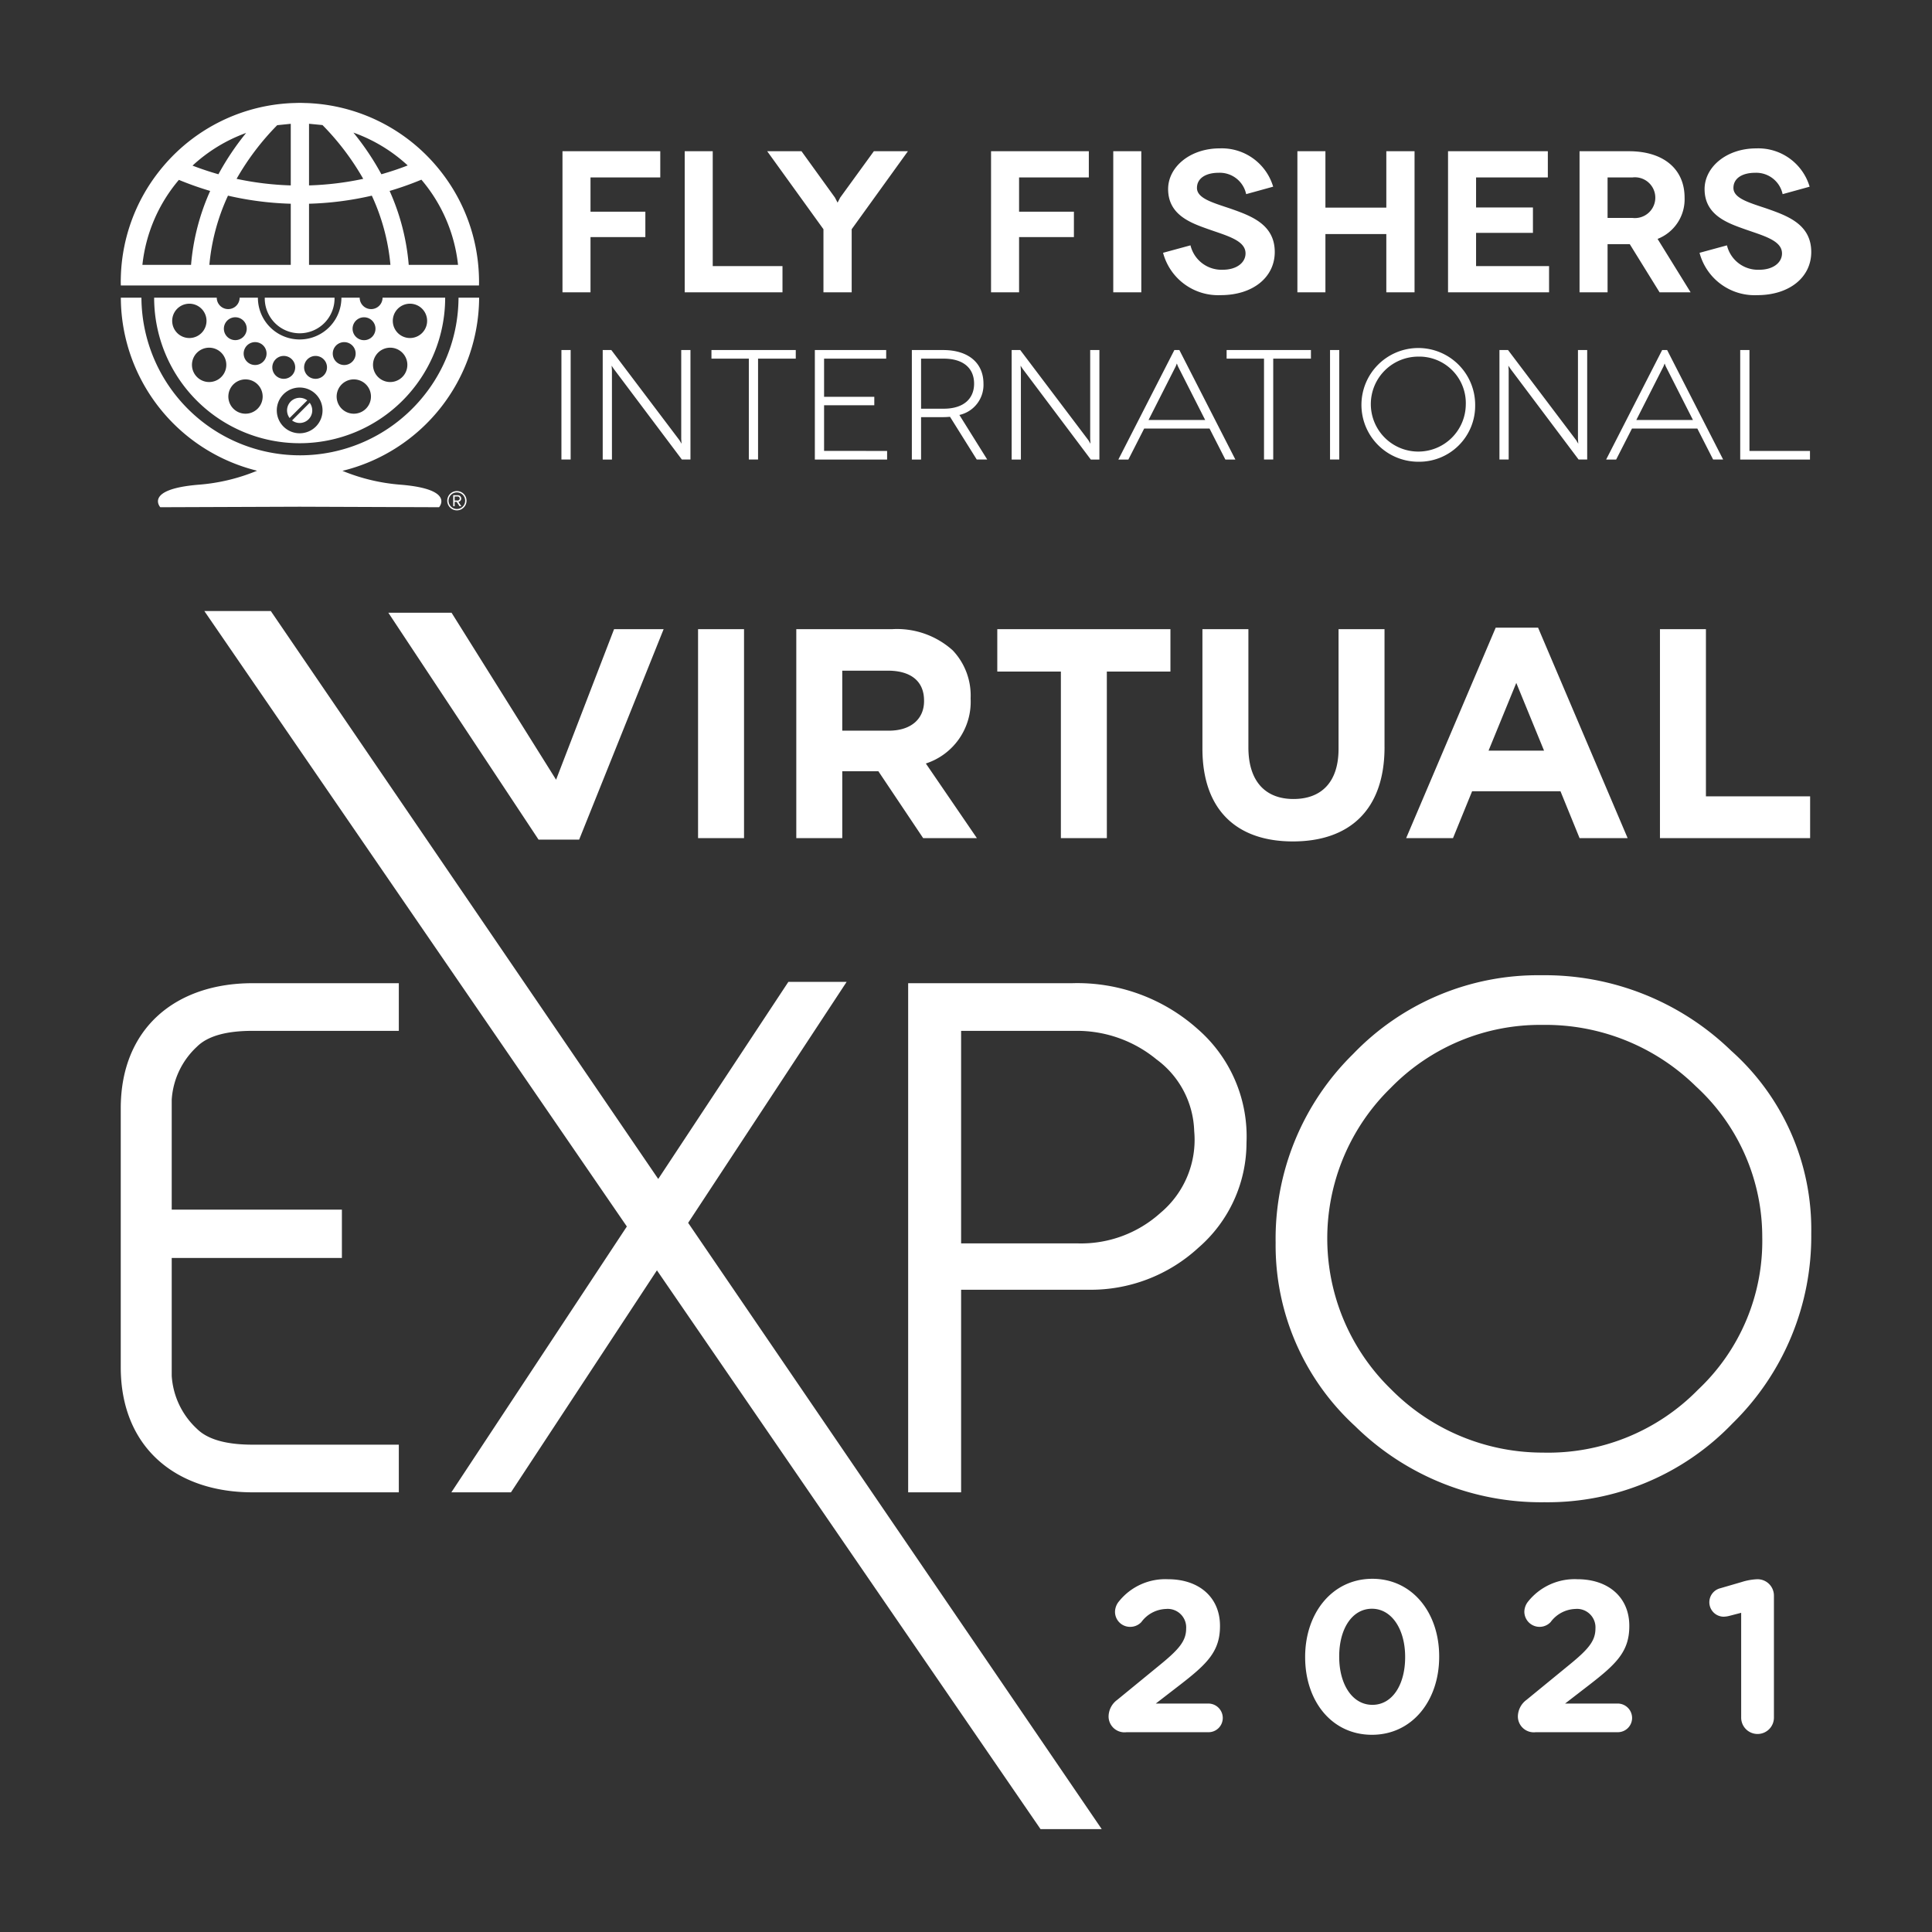 <svg id="Layer_1" data-name="Layer 1" xmlns="http://www.w3.org/2000/svg" viewBox="0 0 144 144"><rect x="0" y="0" width="144" height="144" fill="#333333" stroke="none"/><defs><style>.cls-1{fill:#fff;}</style></defs><path class="cls-1" d="M19.161,35.085a14.2,14.2,0,0,1-4.38,1.044c-4.058.339-2.834,1.677-2.834,1.677l10.388-.038,10.389.038s1.224-1.338-2.835-1.677a14.229,14.229,0,0,1-4.364-1.035,13.359,13.359,0,0,0,10.187-12.905H34.176a12.021,12.021,0,0,1-.15,1.824c-.03.191-.066.382-.106.57a11.681,11.681,0,0,1-2.352,4.942c-.048.058-.095.118-.145.176-.04.049-.083.098-.125.147-.057.068-.117.134-.176.199-.066.073-.134.146-.201.216v.001c-.068.071-.137.141-.206.21a11.817,11.817,0,0,1-20.174-8.285H9.006c0,.056,0,.113.002.169a13.281,13.281,0,0,0,1.315,5.549c.091.189.186.375.286.559A13.368,13.368,0,0,0,19.161,35.085m14.727,1.922h.228a.15.15,0,0,1,.149.153.148.148,0,0,1-.149.146h-.228Zm.228-.097H33.78v.821h.108v-.325h.149l.214.325h.135l-.219-.328a.24.24,0,0,0,.209-.243.247.247,0,0,0-.26-.25m-.062-.207a.612.612,0,0,1,.616.616.618.618,0,1,1-.616-.616m0-.101a.718.718,0,1,0,.718.718.716.716,0,0,0-.718-.718M21.586,31.156,22.902,29.841A.939.939,0,0,0,21.586,31.156m1.687-.567a.939.939,0,0,0-.191-.568L21.769,31.337a.939.939,0,0,0,1.505-.748M24.969,25.847a.853.853,0,1,1,.18,1.193.853.853,0,0,1-.18-1.193m.788,2.587a1.279,1.279,0,1,1-.508,1.737,1.28,1.28,0,0,1,.508-1.737m2.297-2.002a1.28,1.28,0,1,1,.266,1.791,1.281,1.281,0,0,1-.266-1.791m2.24-1.265a1.279,1.279,0,1,1,1.514-.989,1.279,1.279,0,0,1-1.514.989m-2.323-.507a.853.853,0,1,1-.679-.996.851.851,0,0,1,.679.996M23.919,28.136a.853.853,0,1,1,.354-1.154.854.854,0,0,1-.354,1.154m-1.584.748a1.705,1.705,0,1,1-1.705,1.705A1.706,1.706,0,0,1,22.334,28.884m-.332-1.535a.853.853,0,1,1-.884-.82.855.855,0,0,1,.884.82M19.796,26.694a.853.853,0,1,1-.44-1.123.852.852,0,0,1,.44,1.123m-1.703-1.548a.852.852,0,1,1,.091-1.203.853.853,0,0,1-.091,1.203m-1.477,1.286a1.28,1.28,0,1,1-1.79-.266,1.28,1.28,0,0,1,1.79.266m-2.239-1.265a1.279,1.279,0,1,1,.988-1.514,1.279,1.279,0,0,1-.988,1.514m2.8,3.774a1.279,1.279,0,1,1,.507,1.737,1.28,1.28,0,0,1-.507-1.737m8.27-6.752a3.112,3.112,0,1,1-6.225,0H17.861a.853.853,0,0,1-1.676.221.865.865,0,0,1-.029-.221H11.489a10.845,10.845,0,0,0,21.691,0h-4.666a.853.853,0,0,1-1.676.221.832.832,0,0,1-.029-.221Zm-.512,0H19.734a2.601,2.601,0,1,0,5.201,0m-14.321-2.449a11.708,11.708,0,0,1,2.719-6.333,23.597,23.597,0,0,0,2.332.825,16.831,16.831,0,0,0-1.425,5.508Zm4.991,0a15.574,15.574,0,0,1,1.388-5.157,23.612,23.612,0,0,0,4.679.602v4.555Zm6.067-5.921a22.422,22.422,0,0,1-4.039-.489,19.261,19.261,0,0,1,3.028-3.999l1.011-.103ZM18.345,9.908a19.989,19.989,0,0,0-2.065,3.08q-.984-.28-1.93-.644A11.782,11.782,0,0,1,18.345,9.908m4.688-.683,1.004.097a19.316,19.316,0,0,1,3.036,4.008,22.423,22.423,0,0,1-4.04.489Zm0,5.96a23.613,23.613,0,0,0,4.68-.602,15.572,15.572,0,0,1,1.387,5.157h-6.067Zm7.431,4.555a16.83,16.83,0,0,0-1.424-5.508,23.774,23.774,0,0,0,2.368-.839,11.724,11.724,0,0,1,2.731,6.347Zm-.076-7.409q-.962.374-1.962.657A19.959,19.959,0,0,0,26.342,9.884a11.767,11.767,0,0,1,4.046,2.447M9,21.022c0,.085.004.169.006.254H35.7c.002-.084.005-.168.005-.254,0-.207-.005-.413-.015-.62a13.279,13.279,0,0,0-2.759-7.524q-.385-.502-.817-.964a13.323,13.323,0,0,0-8.279-4.162c-.285-.03-.572-.054-.862-.067-.052-.003-.104-.003-.154-.004-.155-.005-.31-.012-.466-.012s-.31.006-.465.012c-.051.001-.103.001-.153.004-.29.013-.579.037-.865.067a13.318,13.318,0,0,0-8.278,4.162q-.431.463-.817.964a13.288,13.288,0,0,0-2.76,7.524C9.006,20.609,9,20.815,9,21.022m35.013.766V17.672h4.088V15.779H44.013V13.224h5.2V11.271H41.924V21.788Zm1.597,5.806-.023-.339.163.245,5.072,6.75h.641v-8.161h-.688v6.634l.023.35-.151-.256L45.564,26.09h-.641v8.161h.688Zm10.891,6.656V26.731h2.811v-.641h-6.284v.641h2.786v7.52Zm4.921-.641V30.205H65.165v-.629H61.422V26.731h4.629v-.641H60.734v8.161h5.386v-.641ZM57.182,11.271l4.193,5.814v4.703h2.104V17.086l4.192-5.814H65.132l-2.509,3.455-.195.376-.195-.376-2.494-3.455Zm-6.148,10.517H58.322V19.835H53.123V11.271H51.034ZM41.845,34.25h.688v-8.161H41.845ZM68.651,30.462V26.731h1.691c1.399,0,2.261.665,2.261,1.866,0,1.119-.781,1.865-2.261,1.865Zm0,3.789V31.091h1.645c.175,0,.35-.012.513-.024l1.992,3.183h.781l-2.075-3.322a2.293,2.293,0,0,0,1.795-2.331c0-1.551-1.131-2.507-3.007-2.507H67.964v8.161Zm7.44-6.656-.024-.339.163.245,5.072,6.75h.641v-8.161H81.256v6.634l.023.35-.151-.256-5.084-6.728h-.641v8.161h.689Zm-2.225-5.806h2.09V17.672h4.087V15.779H75.956V13.224h5.199V11.271H73.867ZM94.899,34.25V26.731h2.81v-.641h-6.284v.641h2.787v7.52Zm3.89-12.462V17.446h4.539v4.342h2.104V11.271h-2.104v4.206H98.789V11.271H96.7V21.788Zm1.032,4.301h-.688v8.161h.688Zm12.627,1.505-.024-.339.164.245,5.071,6.75h.641v-8.161h-.688v6.634l.024.35-.152-.256-5.084-6.728h-.64v8.161h.688Zm18.524-5.595c2.405,0,4.028-1.337,4.028-3.215,0-2.058-1.758-2.69-3.291-3.23-1.337-.451-2.509-.766-2.509-1.548,0-.721.661-1.127,1.623-1.127a2.007,2.007,0,0,1,2.043,1.592l2.013-.556a3.991,3.991,0,0,0-3.982-2.855c-2.223,0-3.847,1.398-3.847,3.035,0,1.834,1.533,2.465,2.794,2.915,1.488.541,2.976.871,2.976,1.878,0,.677-.647,1.218-1.698,1.218a2.377,2.377,0,0,1-2.405-1.819l-2.043.556a4.247,4.247,0,0,0,4.297,3.156m-.577,11.611V26.09h-.689v8.161h5.2v-.641Zm-4.211-2.308h-4.221l2.029-3.999.081-.21.082.21Zm1.504,2.949h.746l-4.174-8.161H123.887l-4.174,8.161h.746l1.178-2.308h4.873ZM119.819,13.224h1.864a1.52,1.52,0,1,1,0,3.02h-1.864Zm-2.089,8.565H119.819v-3.591h1.654l2.223,3.591h2.314L123.546,17.807a3.169,3.169,0,0,0,2.013-3.08c0-2.119-1.562-3.455-4.147-3.455h-3.682Zm-9.802,0h7.53V19.835h-5.44V17.355H114.256V15.462h-4.238V13.224h5.349V11.271h-7.439Zm1.323,8.382a3.539,3.539,0,1,1-3.545-3.591,3.468,3.468,0,0,1,3.545,3.591m.699,0a4.238,4.238,0,1,0-4.244,4.244,4.171,4.171,0,0,0,4.244-4.244M89.215,14.005c0-.721.661-1.127,1.622-1.127a2.008,2.008,0,0,1,2.044,1.592l2.013-.556a3.993,3.993,0,0,0-3.982-2.855c-2.225,0-3.847,1.398-3.847,3.035,0,1.834,1.533,2.465,2.794,2.915,1.487.541,2.976.871,2.976,1.878,0,.677-.647,1.218-1.698,1.218a2.377,2.377,0,0,1-2.405-1.819l-2.044.556a4.248,4.248,0,0,0,4.298,3.156c2.405,0,4.027-1.337,4.027-3.215,0-2.058-1.757-2.69-3.291-3.23-1.336-.451-2.508-.766-2.508-1.548M89.826,31.302H85.606l2.028-3.999.082-.21.081.21Zm1.505,2.949h.746l-4.174-8.161h-.373l-4.174,8.161h.747l1.176-2.308H90.153ZM82.976,21.788h2.09V11.271H82.976Z"/><path class="cls-1" d="M90.062,126.974H86.144l1.831-1.413c1.992-1.542,2.956-2.475,2.956-4.353v-.032c0-2.103-1.542-3.469-3.87-3.469A4.424,4.424,0,0,0,83.398,119.36a1.237,1.237,0,0,0-.291.771,1.119,1.119,0,0,0,1.125,1.125,1.134,1.134,0,0,0,.836-.354,2.373,2.373,0,0,1,1.83-.979,1.379,1.379,0,0,1,1.511,1.461c0,.93-.548,1.557-1.944,2.699l-3.196,2.617a1.558,1.558,0,0,0-.642,1.237,1.185,1.185,0,0,0,1.332,1.172h6.103a1.061,1.061,0,0,0,1.076-1.06,1.075,1.075,0,0,0-1.076-1.076m12.195-7.067c1.478,0,2.474,1.542,2.474,3.582v.031c0,2.041-.948,3.55-2.441,3.55-1.495,0-2.474-1.526-2.474-3.581v-.032c0-2.056.964-3.55,2.441-3.55m.032-2.232c-2.987,0-5.011,2.554-5.011,5.814v.031c0,3.261,1.974,5.782,4.979,5.782,3.004,0,5.011-2.554,5.011-5.813v-.032c0-3.261-2.007-5.782-4.979-5.782m18.281,9.299H116.652l1.831-1.413c1.992-1.542,2.956-2.475,2.956-4.353v-.032c0-2.103-1.542-3.469-3.872-3.469a4.431,4.431,0,0,0-3.663,1.653,1.247,1.247,0,0,0-.288.771,1.134,1.134,0,0,0,1.958.771,2.384,2.384,0,0,1,1.833-.979,1.378,1.378,0,0,1,1.508,1.461c0,.93-.544,1.557-1.943,2.699l-3.196,2.617a1.566,1.566,0,0,0-.643,1.237,1.187,1.187,0,0,0,1.334,1.172h6.103a1.063,1.063,0,0,0,1.077-1.06,1.077,1.077,0,0,0-1.077-1.076m7.65-8.593a1.076,1.076,0,0,0,.257,2.12,2.014,2.014,0,0,0,.433-.065l.867-.225V127.985a1.221,1.221,0,1,0,2.441,0v-9.058a1.22,1.22,0,0,0-1.221-1.22h-.031a4.436,4.436,0,0,0-1.157.209Z"/><path class="cls-1" d="M51.291,91.144,63.103,73.183H58.76L49.061,87.873,20.184,45.543H15.23L46.722,91.416l-13.08,19.813H38.084L48.964,94.683l28.591,41.648h4.561Zm37.716-6.859a7.098,7.098,0,0,1-2.517,6.12,8.835,8.835,0,0,1-6.17,2.27H71.636V76.835h8.439a9.326,9.326,0,0,1,6.119,2.123,6.879,6.879,0,0,1,2.814,5.328m.345,8.686a10.362,10.362,0,0,0,3.554-7.797,10.609,10.609,0,0,0-3.652-8.488,13.453,13.453,0,0,0-9.377-3.404H67.689v37.948H71.636V96.129h9.426a11.844,11.844,0,0,0,8.29-3.158m41.996-.79a15.214,15.214,0,0,1-4.787,11.399,15.637,15.637,0,0,1-11.548,4.689,15.904,15.904,0,0,1-11.349-4.737,15.672,15.672,0,0,1,0-22.454,15.543,15.543,0,0,1,11.3-4.688A15.994,15.994,0,0,1,126.414,80.98a15.218,15.218,0,0,1,4.934,11.201M135,91.934a17.827,17.827,0,0,0-5.97-13.62,19.955,19.955,0,0,0-14.164-5.625,19.086,19.086,0,0,0-14.014,5.871,19.297,19.297,0,0,0-5.774,14.065,18.278,18.278,0,0,0,5.922,13.669,19.762,19.762,0,0,0,14.113,5.674,19.087,19.087,0,0,0,14.014-5.872A19.497,19.497,0,0,0,135,91.934M18.82,73.282C13.097,73.282,9,76.638,9,82.608v19.295c0,5.972,4.097,9.326,9.82,9.326h10.906V107.677h-10.906q-2.959,0-4.145-1.185a5.881,5.881,0,0,1-1.876-3.948V93.76h12.684V90.159h-12.684V81.966a5.881,5.881,0,0,1,1.876-3.947q1.184-1.186,4.145-1.185h10.906V73.282Z"/><path class="cls-1" d="M43.167,62.58l6.296-15.685H45.769L41.447,58.116,33.656,45.669H28.944L40.14,62.58Zm8.862-.111h3.427V46.895H52.029ZM68.874,52.257c0,1.313-.956,2.203-2.626,2.203H62.777V49.988h3.404c1.669,0,2.692.756,2.692,2.225Zm3.938,10.212-3.804-5.562A4.837,4.837,0,0,0,72.345,52.078v-.044a4.89,4.89,0,0,0-1.334-3.559,6.211,6.211,0,0,0-4.539-1.58H59.351V62.469h3.427V57.486h2.692L68.807,62.469Zm9.685-12.415h4.74V46.895H74.332v3.16h4.74V62.469h3.426Zm20.697,5.628v-8.788h-3.426v8.922c0,2.468-1.268,3.737-3.36,3.737-2.091,0-3.36-1.313-3.36-3.848V46.895H89.622v8.9c0,4.583,2.56,6.92,6.743,6.92s6.83-2.315,6.83-7.032m11.89.267H110.947l2.068-5.05Zm2.648,6.52h3.582l-6.675-15.686H111.48l-6.674,15.686h3.492l1.424-3.494H116.309Zm17.183,0V59.355h-7.766v-12.46h-3.427V62.469Z"/></svg>